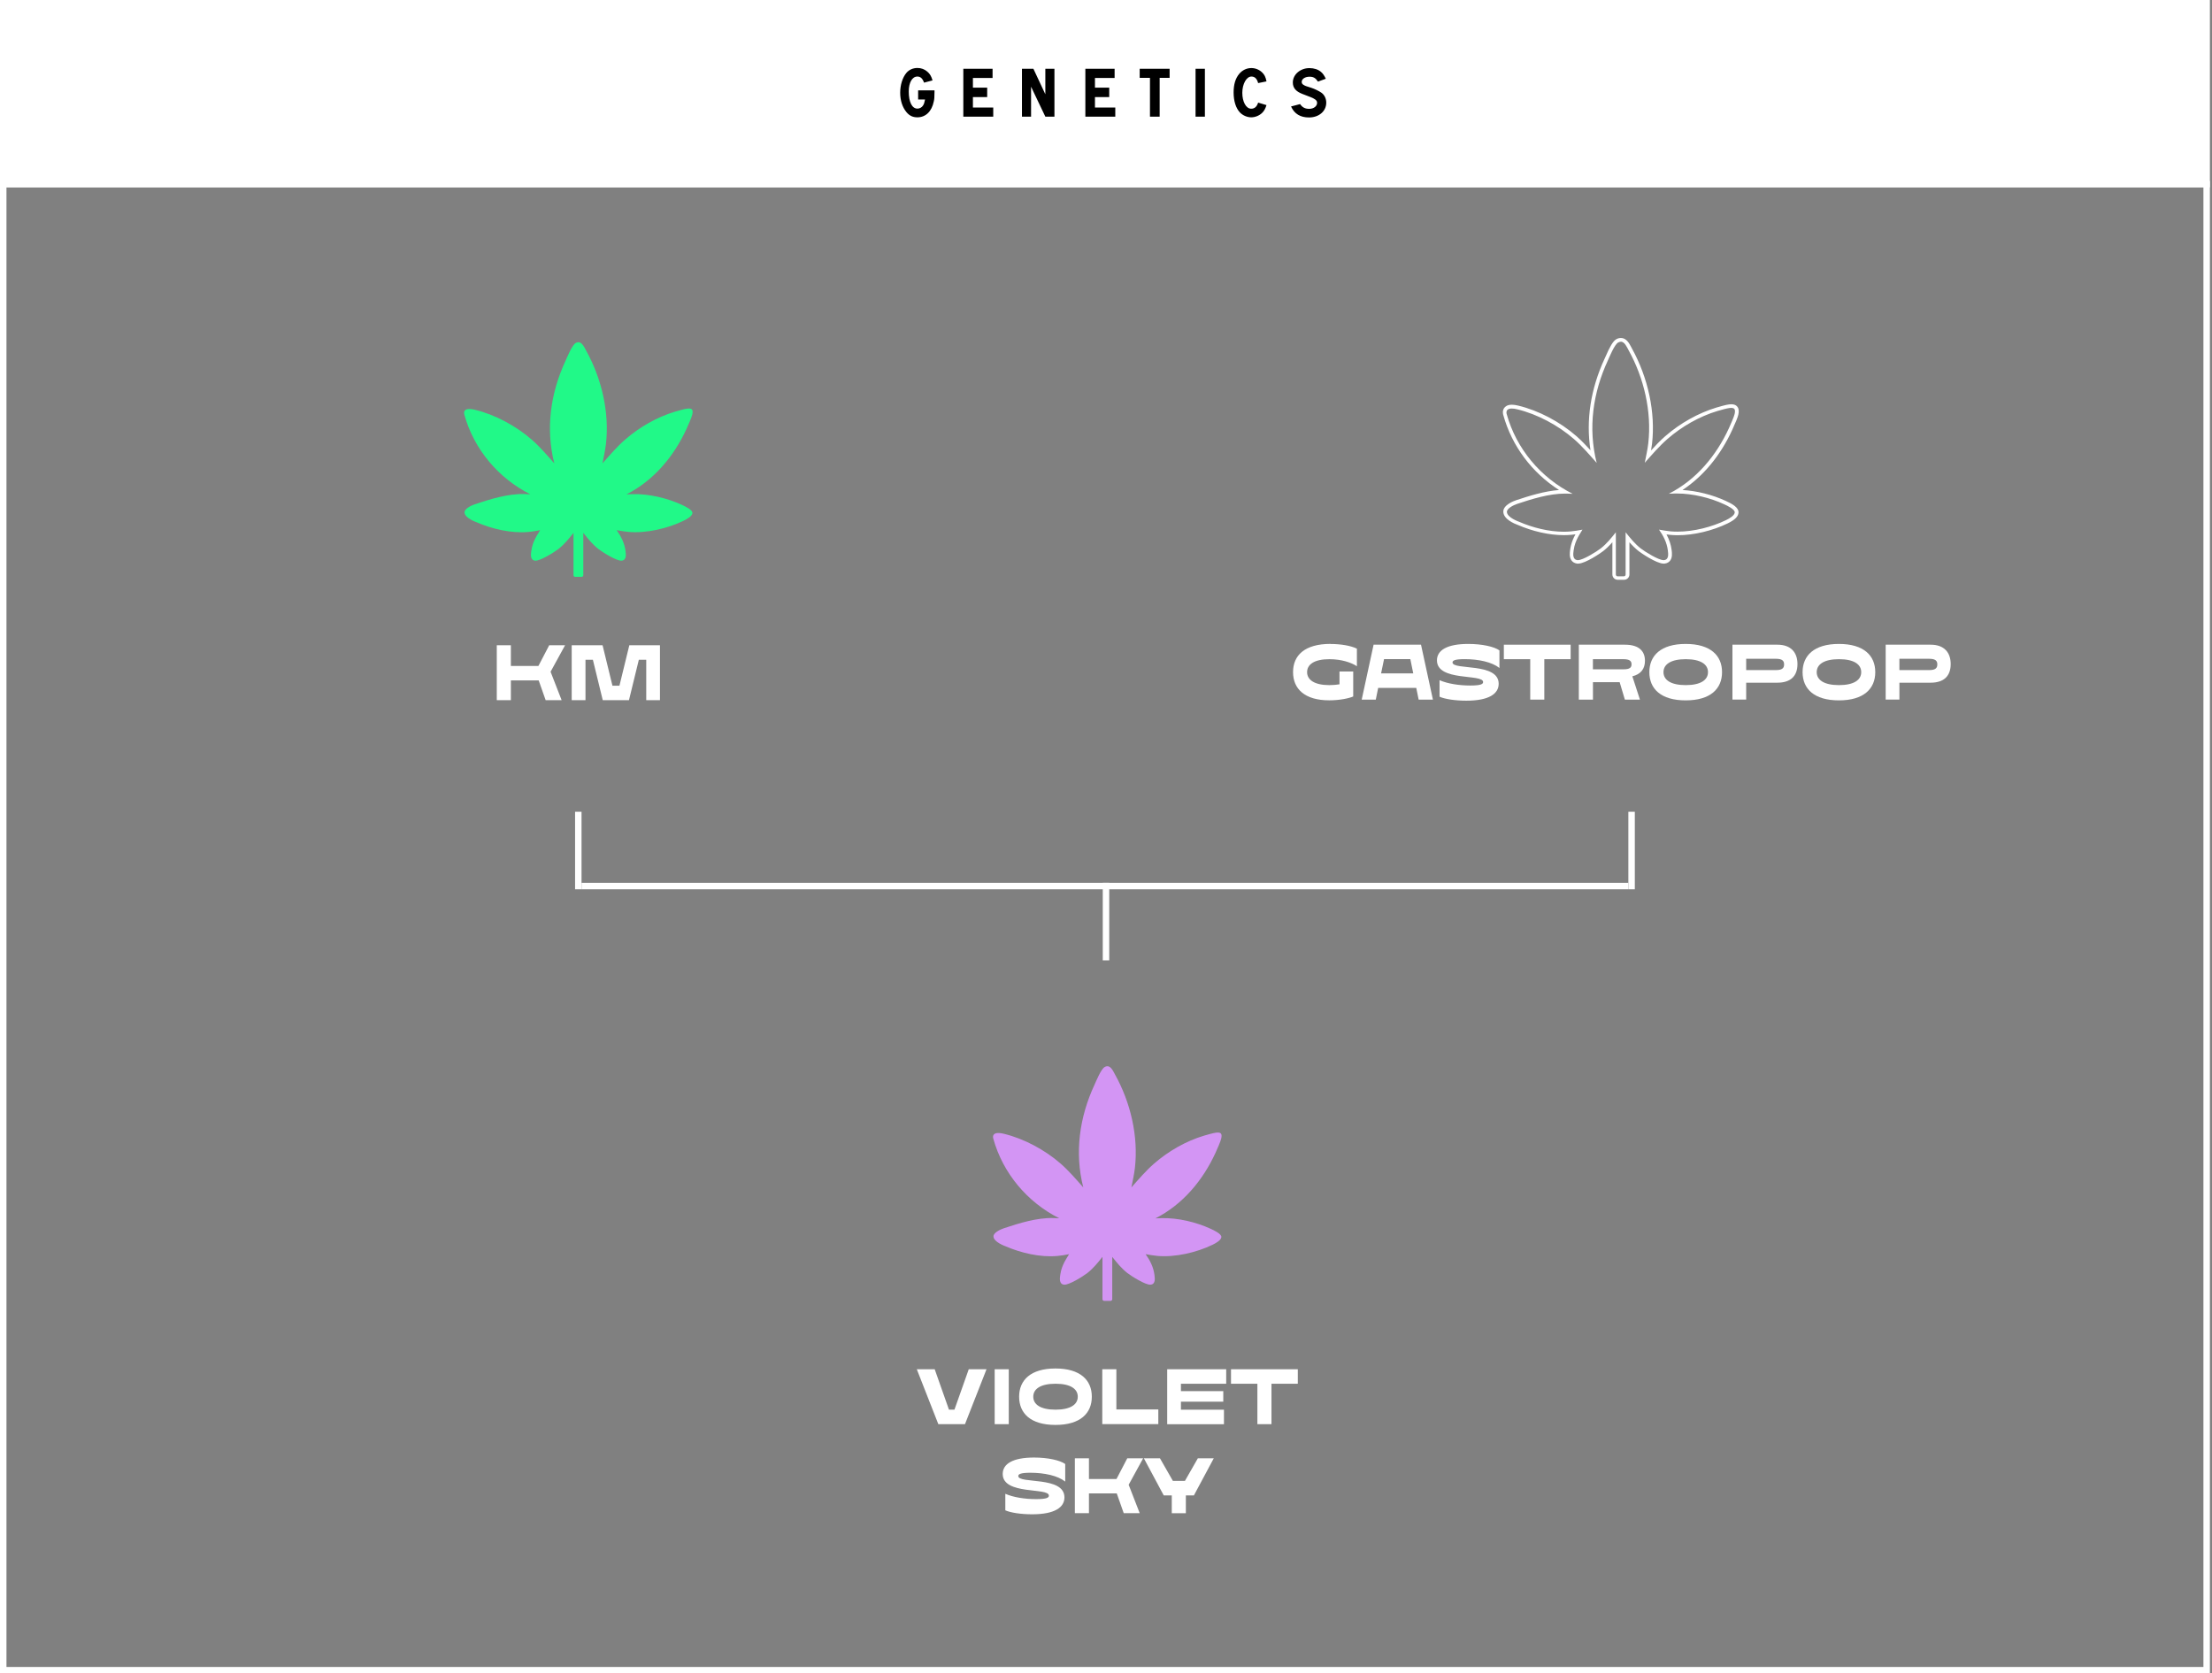 <svg viewBox="0 0 493 373" xmlns="http://www.w3.org/2000/svg" data-name="Layer 1" id="Layer_1">
  <rect x="0" y="0" width="493" height="373" fill="#808080" stroke="none"/>
  <defs>
    <style>
      .cls-1 {
        fill: #21f988;
      }

      .cls-2, .cls-3 {
        fill: #fff;
      }

      .cls-2, .cls-4 {
        stroke: #fff;
        stroke-width: 1.44px;
      }

      .cls-4 {
        fill: none;
      }

      .cls-5 {
        fill: #d395f4;
      }
    </style>
  </defs>
  <g>
    <g>
      <path d="M110.72,156.07v-12.24h3.14v4.61h6.14l2.4-4.61h3.54l-3.23,5.9,2.46,6.33h-3.56l-1.55-4.4h-6.2v4.4h-3.14Z" class="cls-3"></path>
      <path d="M127.42,156.07v-12.24h6.88l2.2,9.01h1.56l2.2-9.01h6.83v12.24h-3.06v-9.01h-1.65l-2.2,9.01h-5.84l-2.2-9.01h-1.65v9.01h-3.06Z" class="cls-3"></path>
    </g>
    <path d="M103.53,114.18c0-.77,1.44-1.49,2.3-1.78,3.41-1.14,7.42-2.38,11.02-2.28.16,0,.78.01,1.34.05-7.17-3.6-12.57-10.09-14.69-17.71,0,0-.71-1.87,2.36-1.12,4.5,1.09,9.15,3.6,12.62,6.63,1.85,1.61,3.43,3.48,5.06,5.31-1.97-7.76-.84-15.67,2.5-22.86.33-.71,1.45-3.52,2.28-3.97,1.24-.68,1.85.87,2.33,1.73,3.43,6.19,5.21,13.69,4.4,20.78-.17,1.46-.51,2.91-.78,4.33,1.63-1.83,3.21-3.7,5.06-5.31,3.17-2.76,7.09-5.02,11.14-6.23.65-.19,2.11-.61,2.71-.67,1.05-.11,1.35.2,1.11,1.32-.14.67-.96,2.47-1.28,3.19-2.82,6.14-7.3,11.51-13.38,14.6.68-.03,1.19-.04,1.34-.05,3.61-.1,7.74.88,11,2.39.71.33,2.39,1.11,2.35,1.82s-1.26,1.38-1.96,1.72c-3.56,1.73-8.34,2.84-12.29,2.49-.88-.08-1.72-.23-2.63-.39.99,1.4,1.75,2.9,1.97,4.63.1.81.27,2.06-.87,2.17-1.07.11-4.25-1.88-5.16-2.59-1.32-1.03-2.35-2.31-3.38-3.61v9.43c0,.21-.17.38-.38.38h-1.42c-.21,0-.38-.17-.38-.38v-9.43c-1.03,1.3-2.06,2.58-3.38,3.61-.91.71-4.09,2.7-5.16,2.59-1.13-.11-.99-1.36-.87-2.17.04-.31.11-.62.18-.93.23-.9.62-1.76,1.1-2.56l.69-1.14c-.88.18-1.75.32-2.63.4-3.79.34-8.05-.65-11.53-2.16,0,0-2.68-.93-2.69-2.2Z" class="cls-1"></path>
  </g>
  <g>
    <g>
      <path d="M219.87,305.2l-4.8,12.24h-5.94l-4.8-12.24h3.99l3.18,9.01h1.22l3.19-9.01h3.95Z" class="cls-3"></path>
      <path d="M221.69,305.2h3.14v12.24h-3.14v-12.24Z" class="cls-3"></path>
      <path d="M227.14,311.32c0-3.69,2.56-6.29,8.1-6.29s8.1,2.6,8.1,6.29-2.56,6.29-8.1,6.29-8.1-2.58-8.1-6.29ZM240.21,311.32c0-1.74-1.62-2.89-4.96-2.89s-4.96,1.16-4.96,2.89,1.62,2.89,4.96,2.89,4.96-1.16,4.96-2.89Z" class="cls-3"></path>
      <path d="M245.67,317.44v-12.24h3.14v8.96h9.35v3.27h-12.49Z" class="cls-3"></path>
      <path d="M260.14,317.44v-12.24h13.15v3.23h-10.09v1.65h9.44v2.35h-9.44v1.79h9.59v3.23h-12.65Z" class="cls-3"></path>
      <path d="M274.36,308.43v-3.23h14.89v3.23h-5.87v9.01h-3.14v-9.01h-5.87Z" class="cls-3"></path>
      <path d="M224.06,332.96c1.8.79,4.37,1.19,6.85,1.19s2.86-.36,2.86-.78c0-1.89-10.29-.05-10.29-4.83,0-2.25,2.25-3.66,6.98-3.66,3.11,0,5.79.61,6.95,1.44v3.92c-1.64-1.31-4.61-1.97-7.76-1.97-2.17,0-2.7.31-2.7.73,0,1.82,10.29-.07,10.29,4.76,0,2.22-2.15,3.77-7.21,3.77-2.48,0-4.81-.36-5.97-.89v-3.69Z" class="cls-3"></path>
      <path d="M239.56,337.29v-12.24h3.14v4.61h6.14l2.4-4.61h3.54l-3.23,5.9,2.46,6.33h-3.56l-1.55-4.4h-6.2v4.4h-3.14Z" class="cls-3"></path>
      <path d="M270.52,325.05l-4.43,8.27h-1.79v3.97h-3.14v-3.97h-1.79l-4.43-8.27h3.59l2.88,5.04h2.68l2.88-5.04h3.56Z" class="cls-3"></path>
    </g>
    <path d="M221.42,275.56c0-.77,1.44-1.49,2.3-1.78,3.41-1.14,7.42-2.38,11.02-2.28.16,0,.78.01,1.34.05-7.17-3.6-12.57-10.09-14.69-17.71,0,0-.71-1.87,2.36-1.12,4.5,1.09,9.15,3.6,12.62,6.63,1.85,1.61,3.43,3.48,5.06,5.31-1.97-7.76-.84-15.67,2.5-22.86.33-.71,1.45-3.52,2.28-3.97,1.24-.68,1.85.87,2.33,1.73,3.43,6.19,5.21,13.69,4.4,20.78-.17,1.46-.51,2.91-.78,4.33,1.63-1.83,3.21-3.7,5.06-5.31,3.17-2.76,7.09-5.02,11.14-6.23.65-.19,2.11-.61,2.71-.67,1.05-.11,1.35.2,1.11,1.32-.14.67-.96,2.47-1.28,3.19-2.82,6.14-7.3,11.51-13.38,14.6.68-.03,1.19-.04,1.34-.05,3.61-.1,7.74.88,11,2.39.71.33,2.39,1.11,2.35,1.82s-1.26,1.38-1.96,1.72c-3.56,1.73-8.34,2.84-12.29,2.49-.88-.08-1.72-.23-2.63-.39.99,1.4,1.75,2.9,1.97,4.63.1.81.27,2.06-.87,2.17-1.07.11-4.25-1.88-5.16-2.59-1.32-1.03-2.35-2.31-3.38-3.61v9.43c0,.21-.17.38-.38.38h-1.42c-.21,0-.38-.17-.38-.38v-9.43c-1.03,1.3-2.06,2.58-3.38,3.61-.91.71-4.09,2.7-5.16,2.59-1.13-.11-.99-1.36-.87-2.17.04-.31.11-.62.18-.93.23-.9.62-1.76,1.1-2.56l.69-1.14c-.88.18-1.75.32-2.63.4-3.79.34-8.05-.65-11.53-2.16,0,0-2.68-.93-2.69-2.2Z" class="cls-5"></path>
  </g>
  <g>
    <g>
      <path d="M296.56,143.54c2.18,0,4.47.36,5.86,1.04v3.92c-1.17-.78-3.36-1.57-6.14-1.57-3.34,0-4.96,1.16-4.96,2.89s1.67,2.89,4.95,2.89c.83,0,1.59-.07,2.27-.18v-2.86h3.06v5.57c-.89.4-2.99.86-5.34.86-5.52,0-8.07-2.58-8.07-6.29s2.55-6.29,8.39-6.29Z" class="cls-3"></path>
      <path d="M303.49,155.94l2.65-12.24h10.57l2.65,12.24h-3.18l-.53-2.61h-8.49l-.53,2.61h-3.14ZM307.82,150.1h7.16l-.65-3.18h-5.86l-.66,3.18Z" class="cls-3"></path>
      <path d="M320.84,151.61c1.8.79,4.37,1.19,6.85,1.19s2.86-.36,2.86-.78c0-1.89-10.29-.05-10.29-4.83,0-2.25,2.25-3.66,6.98-3.66,3.11,0,5.79.61,6.95,1.44v3.92c-1.64-1.31-4.61-1.97-7.76-1.97-2.17,0-2.7.31-2.7.73,0,1.82,10.29-.07,10.29,4.76,0,2.22-2.15,3.77-7.21,3.77-2.48,0-4.81-.36-5.97-.89v-3.69Z" class="cls-3"></path>
      <path d="M335.17,146.93v-3.23h14.89v3.23h-5.87v9.01h-3.14v-9.01h-5.87Z" class="cls-3"></path>
      <path d="M351.88,155.94v-12.24h10.27c3.23,0,4.47,1.51,4.47,3.59,0,1.77-.89,2.98-2.81,3.46l1.69,5.19h-3.36l-1.16-3.89h-5.95v3.89h-3.14ZM355.02,149.19h6.81c1.44,0,1.8-.43,1.8-1.12s-.38-1.14-1.8-1.14h-6.81v2.27Z" class="cls-3"></path>
      <path d="M367.6,149.82c0-3.69,2.56-6.29,8.1-6.29s8.1,2.6,8.1,6.29-2.56,6.29-8.1,6.29-8.1-2.58-8.1-6.29ZM380.67,149.82c0-1.74-1.62-2.89-4.96-2.89s-4.96,1.16-4.96,2.89,1.62,2.89,4.96,2.89,4.96-1.16,4.96-2.89Z" class="cls-3"></path>
      <path d="M386.12,155.94v-12.24h10.02c3.04,0,4.47,1.75,4.47,4.32s-1.42,4.15-4.47,4.15h-6.96v3.77h-3.06ZM389.18,149.36h6.65c1.42,0,1.8-.48,1.8-1.26s-.38-1.26-1.8-1.26h-6.65v2.51Z" class="cls-3"></path>
      <path d="M401.75,149.82c0-3.69,2.56-6.29,8.1-6.29s8.1,2.6,8.1,6.29-2.56,6.29-8.1,6.29-8.1-2.58-8.1-6.29ZM414.82,149.82c0-1.74-1.62-2.89-4.96-2.89s-4.96,1.16-4.96,2.89,1.62,2.89,4.96,2.89,4.96-1.16,4.96-2.89Z" class="cls-3"></path>
      <path d="M420.27,155.94v-12.24h10.02c3.04,0,4.47,1.75,4.47,4.32s-1.42,4.15-4.47,4.15h-6.96v3.77h-3.06ZM423.33,149.36h6.65c1.42,0,1.8-.48,1.8-1.26s-.38-1.26-1.8-1.26h-6.65v2.51Z" class="cls-3"></path>
    </g>
    <path d="M361.22,76.15c.86,0,1.35,1.18,1.74,1.89,3.43,6.19,5.21,13.7,4.4,20.78-.17,1.46-.51,2.91-.78,4.33,1.63-1.83,3.21-3.7,5.06-5.31,3.17-2.76,7.09-5.02,11.14-6.23.65-.19,2.11-.61,2.71-.67.13-.01.24-.02.35-.02.77,0,.97.36.77,1.34-.14.67-.96,2.47-1.28,3.19-2.82,6.14-7.3,11.51-13.38,14.6.68-.03,1.19-.04,1.34-.05.17,0,.34,0,.5,0,3.48,0,7.39.96,10.49,2.4.71.33,2.39,1.11,2.35,1.82s-1.26,1.38-1.96,1.72c-3.12,1.52-7.17,2.56-10.79,2.56-.51,0-1.01-.02-1.5-.06-.88-.08-1.72-.23-2.63-.39.99,1.4,1.75,2.9,1.97,4.63.1.81.27,2.06-.87,2.17-.03,0-.06,0-.09,0-1.15,0-4.18-1.91-5.07-2.6-1.32-1.03-2.35-2.31-3.38-3.61v9.43c0,.21-.17.38-.38.38h-1.42c-.21,0-.38-.17-.38-.38v-9.43c-1.03,1.3-2.06,2.58-3.38,3.61-.89.69-3.92,2.6-5.07,2.6-.03,0-.06,0-.09,0-1.13-.11-.99-1.36-.87-2.17.04-.31.11-.62.18-.93.23-.9.62-1.76,1.1-2.56l.69-1.14c-.88.18-1.75.32-2.63.4-.51.05-1.02.07-1.54.07-3.37,0-6.97-.92-9.98-2.23,0,0-2.68-.93-2.69-2.2,0-.77,1.44-1.49,2.3-1.78,3.28-1.09,7.12-2.29,10.61-2.29.14,0,.27,0,.41,0,.16,0,.78.01,1.34.05-7.17-3.6-12.57-10.09-14.69-17.71,0,0-.5-1.3,1.12-1.3.32,0,.73.05,1.24.18,4.5,1.09,9.15,3.6,12.62,6.63,1.85,1.61,3.43,3.48,5.06,5.31-1.97-7.76-.84-15.67,2.5-22.86.33-.71,1.45-3.52,2.28-3.97.21-.12.41-.17.58-.17M361.22,75.34c-.32,0-.65.09-.97.26-.79.43-1.51,1.82-2.43,3.92-.08.18-.14.32-.19.42-3.12,6.73-4.19,13.73-3.15,20.42-.99-1.09-2.02-2.16-3.14-3.15-3.71-3.23-8.43-5.71-12.96-6.8-.55-.13-1.02-.2-1.43-.2-1,0-1.49.41-1.72.75-.44.64-.24,1.39-.17,1.6,1.91,6.86,6.36,12.79,12.41,16.66-3.21.24-6.59,1.29-9.57,2.28-.48.16-2.87,1.03-2.85,2.55.02,1.72,2.6,2.73,3.2,2.94,3.39,1.47,7.04,2.29,10.28,2.29.55,0,1.1-.02,1.62-.07.32-.03.64-.07.98-.11-.45.81-.78,1.62-.98,2.42-.09.35-.16.69-.2,1.02-.09.64-.23,1.7.35,2.44.2.26.59.58,1.25.65.05,0,.11,0,.17,0,1.62,0,5.12-2.42,5.56-2.77.77-.6,1.44-1.27,2.08-2v7.18c0,.66.53,1.19,1.19,1.19h1.42c.66,0,1.19-.53,1.19-1.19v-7.18c.64.73,1.31,1.39,2.08,2,.44.35,3.94,2.77,5.56,2.77.06,0,.12,0,.17,0,.66-.07,1.04-.39,1.24-.64.57-.72.44-1.75.35-2.44-.15-1.16-.52-2.28-1.14-3.43.31.04.62.08.93.11.5.04,1.03.07,1.57.07,3.58,0,7.74-.99,11.14-2.64,1.6-.78,2.37-1.54,2.41-2.41.05-1.16-1.43-1.95-2.82-2.59-2.97-1.38-6.5-2.26-9.66-2.44,4.65-3.08,8.45-7.67,11.1-13.44.78-1.69,1.23-2.82,1.34-3.36.12-.55.19-1.26-.23-1.78-.43-.53-1.1-.53-1.32-.53-.13,0-.27,0-.43.02-.7.07-2.23.51-2.86.7-4.03,1.21-8.09,3.47-11.44,6.39-1.14.99-2.18,2.08-3.17,3.18.09-.5.16-1,.22-1.5.79-6.92-.85-14.67-4.5-21.26-.05-.09-.1-.19-.15-.29-.42-.8-1.06-2.02-2.29-2.02h0Z" class="cls-3"></path>
  </g>
  <rect height="331.24" width="491.09" y="41.04" x=".72" class="cls-4"></rect>
  <rect height="40.32" width="491.09" y=".72" x=".72" class="cls-2"></rect>
  <line y2="197.5" x2="129.61" y1="197.5" x1="362.92" class="cls-4"></line>
  <line y2="196.78" x2="246.5" y1="214.06" x1="246.5" class="cls-4"></line>
  <line y2="180.94" x2="363.64" y1="198.22" x1="363.64" class="cls-4"></line>
  <line y2="180.94" x2="128.89" y1="198.22" x1="128.89" class="cls-4"></line>
  <path d="M204.65,20.14h3.63v.27c-.02,1.42-.03,1.62-.16,2.19-.45,2.24-1.81,3.55-3.66,3.55-1.01,0-1.76-.35-2.42-1.14-.91-1.09-1.41-2.62-1.41-4.34s.51-3.38,1.39-4.43c.58-.69,1.47-1.09,2.45-1.09.83,0,1.57.27,2.19.8.61.53.88.98,1.18,1.97l-1.89.5c-.34-.94-.8-1.36-1.49-1.36-1.15,0-1.92,1.34-1.92,3.33,0,2.38.74,3.82,1.94,3.82.5,0,1.01-.29,1.26-.72.21-.34.29-.61.43-1.31h-1.54v-2.05ZM214.69,15.33h6.53v2.05h-4.38v2.16h3.18v2.1h-3.18v2.32h4.53v2.05h-6.67v-10.67ZM227.76,15.33h2.56l2.66,5.68v-5.68h2.03v10.67h-2.03l-3.18-6.67v6.67h-2.03v-10.67ZM241.89,15.33h6.53v2.05h-4.38v2.16h3.18v2.1h-3.18v2.32h4.53v2.05h-6.67v-10.67ZM254.01,15.33h6.67v2.03h-2.22v8.64h-2.16v-8.64h-2.29v-2.03ZM266.46,15.33h2.08v10.67h-2.08v-10.67ZM282.27,18.14l-1.86.38c-.27-.99-.75-1.46-1.5-1.46-1.1,0-2.03,1.65-2.03,3.63s.83,3.54,1.98,3.54c.75,0,1.25-.43,1.55-1.36l1.86.56c-.27.83-.5,1.23-.9,1.66-.62.64-1.58,1.06-2.5,1.06s-1.89-.42-2.54-1.1c-.9-.98-1.39-2.53-1.39-4.46,0-1.78.42-3.15,1.26-4.14.69-.82,1.66-1.28,2.69-1.28.88,0,1.73.34,2.37.94.56.53.8,1.01,1.01,2.03ZM287.74,23.73l2.02-.53c.5.74,1.12,1.06,2.03,1.06.99,0,1.76-.58,1.76-1.34,0-.38-.19-.64-.72-.93-.35-.21-.51-.27-2.61-1.07-1.42-.56-2.08-1.34-2.08-2.54,0-1.76,1.66-3.2,3.7-3.2,1.01,0,1.94.3,2.56.83.43.37.69.72,1.09,1.54l-1.74.64c-.56-.82-1.02-1.09-1.89-1.09-.99,0-1.74.5-1.74,1.15,0,.32.13.53.5.72.3.18.32.19,1.66.61.69.22,1.76.74,2.24,1.09.67.48,1.07,1.31,1.07,2.21,0,1.9-1.62,3.3-3.84,3.3-1.94,0-3.25-.8-4-2.43Z"></path>
</svg>